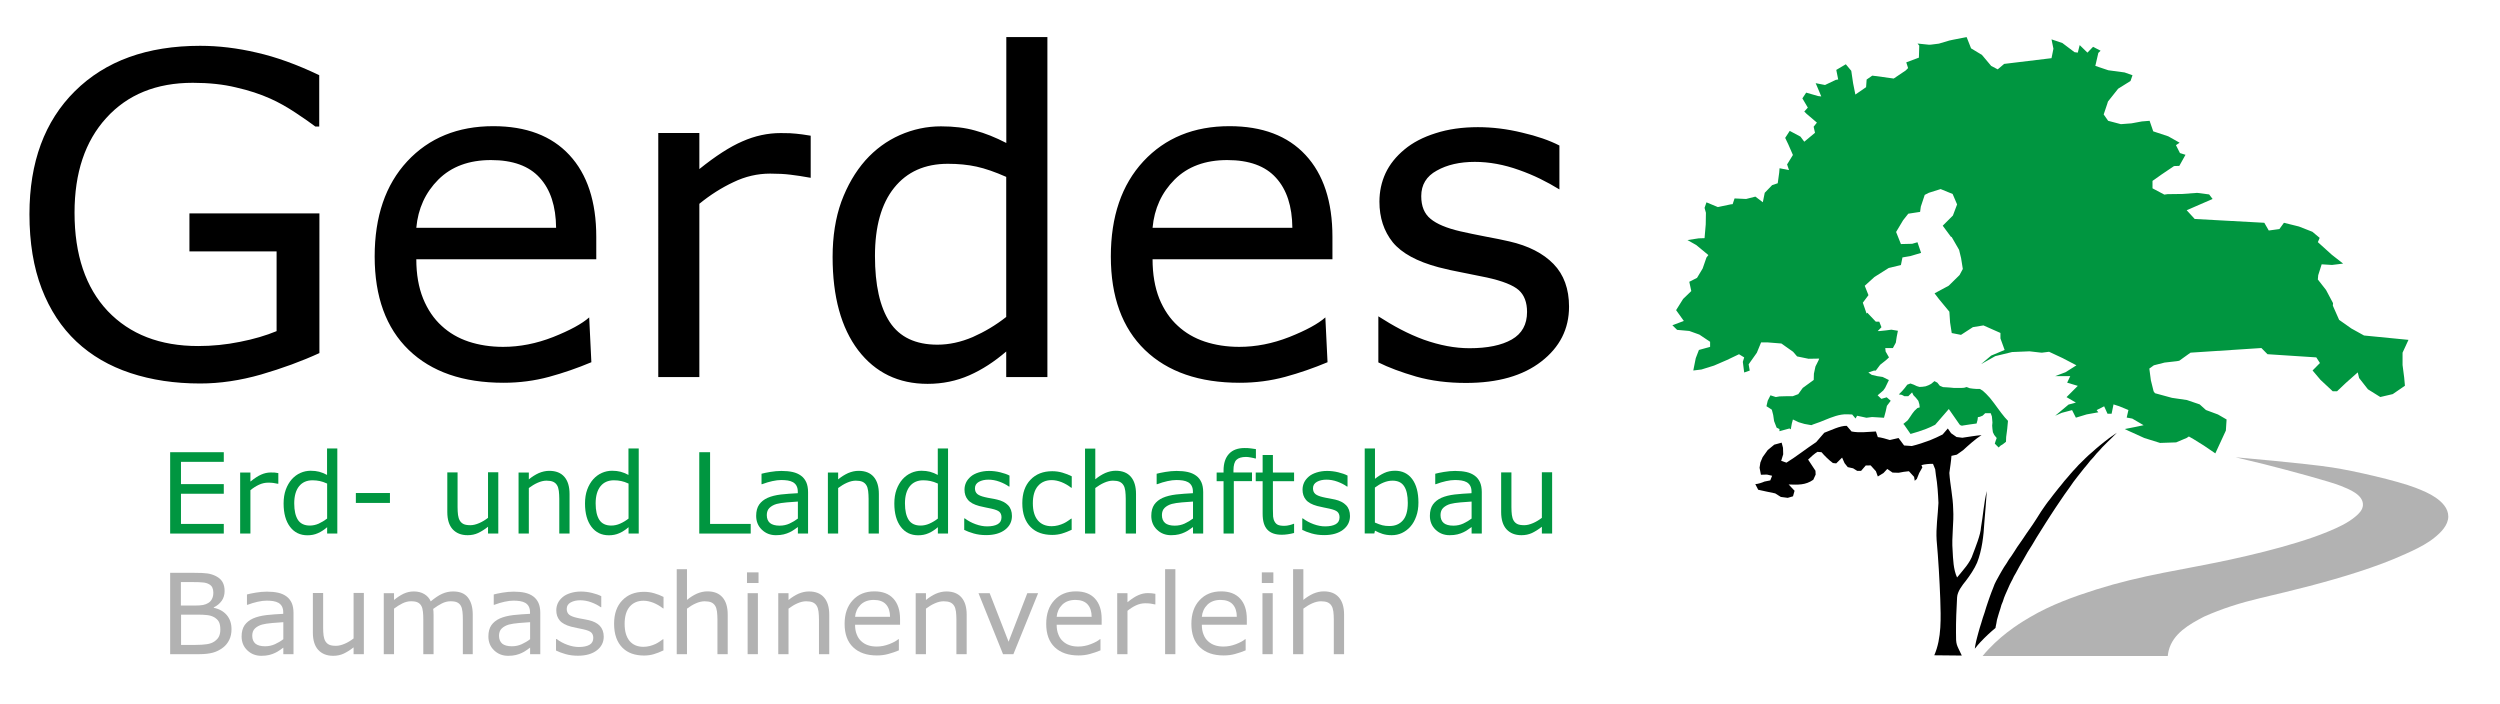 <?xml version="1.0" encoding="utf-8"?>
<!-- Generator: Adobe Illustrator 26.5.0, SVG Export Plug-In . SVG Version: 6.00 Build 0)  -->
<svg version="1.1" id="Ebene_1" xmlns="http://www.w3.org/2000/svg" xmlns:xlink="http://www.w3.org/1999/xlink" x="0px" y="0px"
	 viewBox="0 0 2750.4 774.3" style="enable-background:new 0 0 2750.4 774.3;" xml:space="preserve">
<style type="text/css">
	.st0{fill:#009640;}
	.st1{fill:#B2B2B2;}
	.st2{fill-rule:evenodd;clip-rule:evenodd;}
</style>
<g>
	<path d="M2170.5,609.6c-2.9,9.6-11.3,18.1-17.4,25.7c-4.1-8.7-4.4-20.1-4.9-29.5c-1.3-15,1.6-30.9,0.6-45.9
		c-0.2-13-3.4-26.7-4.2-39.6c0.7-5.5,2-13.2,2.3-18.8l5.9-1.3l6.9-4.9c5.7-5.2,13.7-12.5,20.3-16.6c-6.2,0.5-14.9,2-21.1,2.9
		c0,0-6.4-0.8-6.4-0.8l-6-4.2l-3.6-5.2l-5.7,6.6c-3.3,1.7-10.5,5.1-14,6.4c-5.7,2.2-14,4.9-19.9,6.3c0,0-8.5-0.6-8.5-0.6l-6.1-8.2
		l-9.6,2.2c-3.1-1-10-3-13.2-3.2l-2.1-6.2c-8.4,0.4-18.4,1.7-26.8,0l-5.3-6.2c-7.3-0.3-18,5.2-24.7,7.6c0,0-8.9,10.3-8.9,10.3
		c-10.4,6.8-22.1,16.1-32.7,22.6l-5.8-2l2.2-7.2l-0.2-7.1l-1.5-5.7l-8.1,2.2l-7.2,5.9l-5.6,7.8l-2.5,5.9l-0.9,5.8l1.5,7.7l6.6-0.2
		l5.7,1.3l-2,5.1l-6.4,1.3c-2.4,1.1-7.5,2.8-10.1,2.8l3.2,6.2c5.4,1.3,13.2,2.8,18.7,4c0,0,6.2,3.9,6.2,3.9l7.6,1l5.8-1.7l1.7-6.1
		l-6.5-6.9c10,0.3,18.5,0.9,27.1-5.2l2.6-5.7l-0.2-4.2c-2-3.1-6.1-9.2-8.1-12.3c2.3-2.3,7.5-7,10.3-8.5l4.5,0.4
		c2.7,3.4,8.9,9.4,12.5,11.9l3.6,0.4l6.5-6.4l2.7,6.1l3.5,4.4l5.9,1.3l4.5,2.8h4.3l5.1-5.9l5.4-0.1l5.8,6.4l2.1,5.8l6.2-3.8l4.2-4.5
		l5.8,4l6.7,0.2c2.8-0.7,8.5-1.5,11.3-1.7l5.7,6.2l0.7,4.3l2.3-2l2.6-6.5l3.5-6.2l-1-2.5c3.1-1,9.5-1.6,12.7-1.4l2.4,5.9l0.8,6.6
		c1.7,9.5,2.4,20.9,2.8,30.5c-0.6,13.1-2.9,27.8-2,41c1.9,21.1,3.2,43.5,4,64.7c0.6,20.2,1.7,43-6.6,61.9l30.3,0.3
		c-5.9-12.7-6.5-10.9-6.4-25.3c-0.1-12.4,0.5-26.3,1.2-38.7c0.3-6.5,5.8-13.5,9.7-18.3c4.2-5.4,9.6-13.5,12.3-19.9
		c5.4-13.6,7.2-29.7,8-44.2c1.1-11.2,1.8-23.4,2.7-34.6c-3.2,12.6-4.1,27.2-6.4,40C2179.1,588,2173.1,602.7,2170.5,609.6z"/>
	<g>
		<path class="st0" d="M2101.8,477.3c0.2,0,0.3,0,0.5,0c5-1.3,11.6-3.5,16.3-5.3l0.3-0.1c2-0.7,6.6-2.8,10.1-4.6l15-17.3l11.9,17.1
			l1.4,1l1.4,0.2l1-0.2c4.6-0.7,10-1.6,14.9-2.2l0.2-0.9l0.8-2.9l0.4-3.2l2-0.3l3.2-1.3l2.8-2.7h6.1l1.3,3.5l0.3,3.2l0.3,3.5
			l-0.3,3.5l0.3,3.6l0.5,3.6l1.5,3.1l2.7,3.3l-1.2,3.2l-0.9,3l4.2,4.2l2.1-2l3-1.9l3-2.4l0.2-5.3l0.4-3l0.4-3l0.4-3.2l0.4-4.3
			l0.4-4.2l-3.4-3.7l-4-5l-4-5.4l-4.2-5.7l-4.3-5.5l-4.2-4.5l-3.7-3.4l-3.2-1.9h-3.6l-3.8-0.3l-3.7-0.5l-3.4-1.3l-2.8,0.8l-3.3,0.2
			h-3.7h-4l-4.1-0.4l-4.2-0.3l-3.8-0.2l-3.6-1.5l-2.7-3.4l-3.2-1.7l-3.6,3l-2.9,1.5l-3.2,1.2l-3.4,0.5l-3.3,0.2l-3-0.9l-3.4-1.6
			l-3.6-1.3l-3.5,1.3l-2.7,3.6l-3,3.5l-3.6,3.6l3.3,0.5l2.9,1.5h4.2l4.2-4.2l1.5,3.1l2.7,2.8l2.7,3.4l1.1,3.7l0.4,3.5l-2.5,0.7
			l-3.4,3.2l-2.3,3l-2,3l-3,4.3l-3,2.5l-2.3,1.9l0.9-0.2L2101.8,477.3z"/>
		<path class="st0" d="M2643.2,401.6V388l6.5-14.1l-48.9-4.8l-13.9-7.7l-13.5-9.5l-6.9-15.6l0.2-2.8l-7.7-14.5l-9-11.5l0.4-4.7
			l3.8-12l11.4,0.7l12.2-1.5l-12.4-9.7l-15.4-13.9l2-4.7l-8-6.7l-14.8-5.8l-16.5-4.1l-5,6.9l-11.7,1.6l-4.9-8.5l-76.6-4.2l-8.8-9.6
			l28.5-12.4l-3.8-5l-13.2-1.7l-16.5,1.2l-16,0.2l-3.6,0.5l-13-6.9V199l10.2-7.2l13.5-9.1l5.8-0.2l6.8-12.2l-6.1-1.9l-4.4-8.7l4-2.7
			l-12.4-7l-16.6-5.5l-4-11.6l-8.5,0.7l-11.4,2.1l-11.7,0.9l-14-3.7l-4.9-7l4-11.9l0.7-2.3l11.2-14.1l13.6-8.5l2.2-6.3l-8.7-3.1
			l-17.9-2.4l-14.3-4.8l3.3-14.3l2.5-2.4l-8.3-4.3l-6.2,6.4l-8.5-8.3l-2.1,8.3l-3.6-0.5l-13.4-10.1l-11.9-4l2.1,10.3l-2.1,10.4
			l-52.1,6.3l-7.1,6l-7.2-3.8L2180.1,60l0,0.2l-11.6-7l-4.9-12.4l-14.4,2.8l-4.7,1l-11.4,3.4l-8.7,1.1l-2.2,0.1l-12.6-1.3l1.9,2.3
			l-0.4,13.2l-13.9,5.2l2,6.3l-2.6,2.6l-13.2,8.9l-12.3-1.7l-11.3-1.5l-6.2,4.3l-0.6,8.4l-11.8,8.1l-2.5-12.5l-2-13.6l-6-7.2
			l-10.5,6.2l2.1,10.5l-2.7,0.5l-11.8,5.6l-10.3-2l1.2,2.7l5,11.9l-3.4-0.4l-13.2-3.8l-4.2,6.3l6,10.2l-3.9,4.3l2.4,2.4l11.5,9.8
			l-3.6,4.5l1.5,6.7l-11.8,9.8l-4.2-5.6l-11.8-6.3l-5,7.7l3.5,7.3l5,11.5l-6.4,10.4l2.1,6.2l-10.4-2l-0.4,4.9l-1.6,11.6l-6.2,2.1
			l-8.1,8.4l-2.1,10.4l-8.2-6.2l-10.2,2.6l-12.7-0.6l-2.1,6.3l-2,0.2l-14.3,3l-12.5-5.2l-2.1,6.1l1.5,5.4l-0.2,12.7l-1.3,15.2
			l-6.4,0.2l-12.4,1.9l9.7,5.5l13.3,11l-2.1,2.7l-4.2,12.1l-6.2,10.3l-8.5,4.3l2.2,10.2l-9,8.7l-7.7,12.3l8.5,11.9l-12.6,4.7
			l5.2,5.1l13.4,1.2l11.1,4l11.8,7.9v5.6l-12.3,3.4l-3.5,9.1l-2.7,13.5l9-1.1l13.8-4.3l14.1-6.1l13.4-6.4l5.7,3.5l-1.5,4.9l1.5,11.7
			l6.1-2.1l-1.2-6.9l9-12.7l4.7-11.4h7.3l15,1.2l12.9,9.1l4.4,5.1l12.6,2.6l11.7-0.2l-0.7,1.9l-3.4,6.8l-1.7,7.9l-0.2,6.9l-6.2,4.5
			l-5.9,4.3l-4.9,6.8l-6.1,2.3h-7.3l-7.2,0.2l-4.1,0.7l-5.9-1.9l-3,5.9l-1.4,6.1l5.9,3.8l1.5,5.8l1,6.8l2.8,7.2l3.1,1.5v2.4
			l11.3-3.1l0.2,0.9l1-0.2l1.1-6l1.2-4.5l6.3,3l6.4,1.9l6.7,1.2l1.8,0.1v-0.4l8.7-3.1c1.4-0.5,3.3-1.3,5.2-2.1
			c7.6-3.1,16.1-6.6,24.4-6.3l5.7,0.2l3.7,4.4l0.2-0.3l1.5-2.7l5.8,1.2l4.5,1l6.2-0.8l6.7,0.4l6.4,0.4l1.9-7.1l1.3-6l4.2-5.6
			l-4.4-3.8l-5.9,1.7l-4.1-3.9l6.2-5.3l2.1-3l4.1-8.5l-6.9-3.4l-6-0.9l-6-1.4l-3.7-2.6l6.2-2.1h2l4.8-6.4l6.2-4.9l3.5-3.2l-3.7-6.5
			l-0.4-3.8h8.4l3.2-5.9l1-6.5l1.3-6.6l-7.2-1.2l-6,0.8l-6.7,0.7h-2.3l4.1-4.2l-2.4-6.1h-3.8l-9.3-9.8l-0.9,0.8l-4.1-11.9l6.2-8.3
			l-3.3-8.3l-0.8-2l10.7-9.7l15.7-9.9l13.4-3.2l1.7-8.4l8.8-1.5l11.7-3.5l-4-11.7l-5.8,1.7l-12.4,0.3l-5.3-13.3l7.7-12.9l5.7-7.2
			l13-2l0.8-5.8l4.3-12.9l4.5-2.3l13-4.1l13.2,5.4l4.9,11.5l-4.6,12.2l-11.2,11.2l9.3,12.6l0.3-0.6l8.4,14.6l2.2,9.1l1.9,11.9
			l-3.6,6.7l-11.9,11.7l-15.6,8.4l4.9,6.4l11.4,13.8l0.8,11.9l1.8,11.6l10.2,2l13.1-8.5l11.6-1.9l18.7,8.3v6l4.6,12.7l-14.8,6.2
			l-11.1,9.4l15.6-8.8l18.5-4.5l19.2-0.8l11.3,1.3l2.3,0.2l7.9-1l15,7l15.1,7.9l-12,7.6l-11.4,4.3h3.2h13.4l-3.4,7.2l11.7,3.5
			l-12.4,12.4l10.3,6l-8.1,2.2l-14.7,12.3l7.2-3.2l11.4-3l4.2,8.3l11.9-3.6l12.8-2.3l-1.9-2.4l8.3-4.2l3.7,8.2h4.5l2.1-10.3l6.2,2
			l10.2,4.2l-1.9,8.3l6.1,1.1l12.5,7.3l-9,1.9l-11.7,2.3l4.1,2l17.4,7.9l17.3,5.4l17.7-0.6l11.6-4.9l2.4-1.6l5.1,2.9l11.4,7.1
			l12.6,8.6l11.6-25.1l0.8-12.2l-9.5-5.5l-13.2-4.9l-6.9-6.2l-14.1-4.8l-16.4-2.4l-18.7-5.1l-1.5-2.1l-3-12.1l-1.7-12.9l5-3.6
			l11.8-3l13.2-1.5l2.9-0.5l12.4-8.9l78-5.1l6.7,6.8l53.7,3.5l4,6.2l-8.1,8.2l8.7,10.3l13.5,12.6h4.7l9.7-9.2l13.1-11.6l1.5,6.2
			l9.7,12.4l13.6,8.5l13.7-3.2l13.4-9.2l-0.8-8.9L2643.2,401.6z"/>
	</g>
	<g>
		<path class="st1" d="M2384.9,721.6c0.2-1.9,0.5-3.9,1-5.8c4.7-19,23-29.1,38.9-37.4c19.9-8.9,40.4-15.3,61.5-20.3
			c36.5-8.6,73-17.5,108.7-29.1c17.5-5.7,34.9-12,51.7-19.7c2.3-1.1,4.6-2.1,7-3.2c8.6-4.1,17.2-8.6,24.6-14.6
			c7-5.6,15.2-13.7,15.2-23.3c0-9.1-6.9-15.9-13.8-20.7c-6.8-4.7-14.6-7.9-22.3-10.9c-20.3-7.8-68.1-18.7-91.5-22.3
			c-28.8-4.5-106.4-11.2-106.4-11.2l0,0c0,0,21,5,31.9,7.7c27.6,7,72.2,19,84,23.8c8.6,3.5,24.7,9.5,24.2,21.1
			c-0.2,5.2-4.3,9.3-8,12.4c-8.8,7.5-19.9,12.4-30.5,16.8c-11,4.6-22.4,8.4-33.8,11.9c-24,7.4-48.4,13.3-72.9,18.7
			c-24.8,5.4-49.7,9.8-74.6,14.7c-24.8,4.9-49.4,10.7-73.5,18.3c-25.3,8-50.1,17-73,30.5c-6.4,3.8-27.2,15.6-45.8,35.5
			c-1.7,1.8-3.9,4.2-6.3,7.2H2384.9z"/>
	</g>
	<path d="M2178.8,706.4c5.5-5.9,11.2-11.1,16.6-15.6l0.1-1l0.8-3.9l0.7-4l1.2-4.2l1.2-4l1.3-4l1.2-4.2l1.6-3.9l1.3-4l1.5-3.7
		l1.7-3.8l1.5-3.4l1.5-3.4l1.5-3l1.5-2.8l1.6-3.4l2.1-3.6l4-7.4l4.5-7.7l4.4-7.8l5.1-8.1l4.8-8.1l5.2-8.3l5.1-8.1l5.2-8.1l5.3-8.1
		l5-7.4l5.1-7.5l5.1-7.1l4.6-6.6l4.6-6l4.5-5.7l2.7-3.4l3.2-3.8l3.3-4.2l3.6-3.9l3.3-4l3.4-3.6l3.1-3.5l2.8-2.8l3-3l3.5-3.4l3.2-3.2
		l3.6-3.6l-5.5,3.8l-3.1,2.2l-5.2,4l-4.7,3.8l-4.3,3.6l-3.9,3.5l-4.2,3.6l-4.1,3.9l-2,2l-5.1,5l-2.7,3l-3.1,3.3l-3.1,3.5l-3.2,3.8
		l-3.5,4l-3.1,3.9l-3.3,4l-3.1,3.9l-3,3.8l-2.7,3.6l-2.7,3.4l-2.3,3.1l-3.4,4.9l-2,2.9l-1.9,3l-3.6,5.7l-3.8,5.8l-3.6,5.2l-3.5,5
		l-3.4,5.1l-3.4,4.9l-3.2,4.6l-3,4.7l-3,4.6l-3,4.2l-2.7,4.4l-2.8,4.2l-2.5,4.2l-2.4,4.2l-2.2,4l-1.6,2.9l-1.7,3.5l-1.6,4.2
		l-1.9,4.8l-1.9,5.2l-1.9,5.5l-1.9,5.7l-1.7,5.6l-2,5.9l-1.7,5.7l-1.7,5.4l-1.5,5.3l-1.3,4.9l-1.1,4.3l-0.8,3.8l-0.5,3l-0.2,1.6
		C2175.1,710.5,2177.1,708.2,2178.8,706.4z"/>
</g>
<g>
	<g>
		<path class="st2" d="M351.5,388.4c-19.6,9-40.9,16.8-64.2,23.6c-23.1,6.6-45.4,9.9-67.1,9.9c-27.9,0-53.4-3.8-76.7-11.5
			c-23.2-7.7-43-19.2-59.4-34.6c-16.5-15.5-29.2-34.9-38.2-58.2c-9-23.4-13.5-50.7-13.5-82c0-57.2,16.7-102.3,50-135.3
			C116,67,161.9,50.4,220.2,50.4c20.3,0,41.1,2.5,62.3,7.5c21.3,4.8,44.2,13.1,68.7,24.8v56.5h-4.3c-5-3.8-12.2-8.9-21.6-15.1
			c-9.5-6.3-18.7-11.5-27.9-15.6c-11.1-5-23.6-9.1-37.7-12.3c-13.9-3.4-29.8-5.1-47.6-5.1c-40.1,0-71.8,12.9-95.2,38.7
			C93.6,155.4,82,190.1,82,234c0,46.3,12.2,82.4,36.5,108.2c24.4,25.6,57.5,38.5,99.5,38.5c15.4,0,30.7-1.5,45.9-4.6
			c15.4-3,28.8-7,40.4-11.8v-87.7h-95.9v-41.8h143V388.4z M1726.2,337.4c0,24.5-10.2,44.6-30.5,60.3c-20.2,15.7-47.8,23.6-82.9,23.6
			c-19.9,0-38.1-2.3-54.8-7c-16.5-4.8-30.4-10-41.6-15.6V348c16.7,10.7,32.5,19.3,50,25.7c17.5,6.2,34.2,9.4,50.2,9.4
			c19.9,0,35.4-3.2,46.6-9.6c11.2-6.4,16.8-16.5,16.8-30.3c0-10.6-3.1-18.6-9.1-24c-6.1-5.4-17.8-10.1-35.1-13.9
			c-6.4-1.4-14.8-3.1-25.2-5.1c-10.3-1.9-19.6-4-28.1-6.2c-23.5-6.3-40.3-15.4-50.2-27.4c-9.8-12.2-14.7-27.1-14.7-44.7
			c0-11.1,2.2-21.5,6.7-31.3c4.6-9.8,11.6-18.5,20.9-26.2c9-7.5,20.4-13.5,34.1-17.8c13.9-4.5,29.5-6.7,46.6-6.7c16,0,32.2,2,48.6,6
			c16.5,3.8,30.2,8.6,41.1,14.2v48.3c-13.9-8.5-28-15.6-44.5-21.4c-16.5-5.9-32.7-8.9-48.6-8.9c-16.5,0-30.5,3.2-41.8,9.6
			c-11.4,6.2-17.1,15.6-17.1,28.1c0,11.1,3.4,19.4,10.3,25c6.7,5.6,17.6,10.2,32.7,13.7c8.3,1.9,17.6,3.8,27.9,5.8
			c10.4,1.9,19.1,3.7,26,5.3c21,4.8,37.2,13.1,48.6,24.8C1720.5,302.1,1726.2,317.9,1726.2,337.4z M1421.8,250.6
			c-0.2-23.7-6.2-42.1-18-55c-11.7-13-29.6-19.5-53.6-19.5c-24.2,0-43.5,7.1-57.9,21.4c-14.3,14.3-22.4,32-24.3,53.1H1421.8z
			 M1465.8,285.2H1268c0,16.5,2.5,30.9,7.4,43.3c5,12.2,11.8,22.2,20.4,30c8.3,7.7,18.2,13.5,29.6,17.3c11.5,3.8,24.2,5.8,38,5.8
			c18.3,0,36.6-3.6,55-10.8c18.6-7.4,31.8-14.6,39.7-21.6l2.4,49.3c-15.2,6.4-30.8,11.8-46.6,16.1c-15.9,4.3-32.5,6.5-50,6.5
			c-44.5,0-79.3-12-104.3-36.1c-25-24.2-37.5-58.5-37.5-102.9c0-43.9,11.9-78.8,35.8-104.6c24-25.8,55.6-38.7,94.7-38.7
			c36.2,0,64.1,10.6,83.7,31.7c19.7,21.2,29.6,51.2,29.6,90.1V285.2z M1107,348.7V194.6c-12.2-5.4-23.1-9.2-32.7-11.3
			c-9.6-2.1-20.1-3.1-31.5-3.1c-25.3,0-45,8.8-59.1,26.4s-21.1,42.6-21.1,75c0,31.9,5.4,56.2,16.3,72.8
			c10.9,16.5,28.4,24.8,52.4,24.8c12.8,0,25.8-2.8,38.9-8.4C1083.3,365,1095.6,357.7,1107,348.7z M1152.2,414.8H1107v-28.1
			c-13,11.2-26.5,20-40.6,26.2c-14.1,6.2-29.4,9.4-45.9,9.4c-32,0-57.5-12.3-76.4-37c-18.7-24.7-28.1-58.9-28.1-102.6
			c0-22.7,3.2-43,9.6-60.8c6.6-17.8,15.4-32.9,26.4-45.4c10.9-12.2,23.6-21.5,38-27.9c14.6-6.4,29.6-9.6,45.2-9.6
			c14.1,0,26.6,1.5,37.5,4.6c10.9,2.9,22.4,7.5,34.4,13.7V40.8h45.2V414.8z M891.8,195.6c-9.1-1.6-15.7-2.7-22.1-3.4
			c-6.3-0.8-13.7-1.2-22.4-1.2c-13.9,0-27.4,3.1-40.4,9.4c-13,6.1-25.5,14-37.5,23.8v190.6h-45.2V146.3h45.2V186
			c17.9-14.4,33.7-24.6,47.4-30.5c13.8-6.1,27.8-9.1,42.1-9.1c7.9,0,13.5,0.2,17.1,0.7c3.5,0.3,8.8,1,15.9,2.2V195.6z M611.8,250.6
			c-0.2-23.7-6.2-42.1-18-55c-11.7-13-29.6-19.5-53.6-19.5c-24.2,0-43.5,7.1-57.9,21.4c-14.3,14.3-22.4,32-24.3,53.1H611.8z
			 M655.8,285.2H458c0,16.5,2.5,30.9,7.5,43.3c5,12.2,11.8,22.2,20.4,30c8.3,7.7,18.2,13.5,29.6,17.3c11.5,3.8,24.2,5.8,38,5.8
			c18.3,0,36.6-3.6,55-10.8c18.6-7.4,31.8-14.6,39.7-21.6l2.4,49.3c-15.2,6.4-30.8,11.8-46.6,16.1c-15.9,4.3-32.5,6.5-50,6.5
			c-44.6,0-79.3-12-104.3-36.1c-25-24.2-37.5-58.5-37.5-102.9c0-43.9,11.9-78.8,35.8-104.6c24-25.8,55.6-38.7,94.7-38.7
			c36.2,0,64.1,10.6,83.7,31.7c19.7,21.2,29.6,51.2,29.6,90.1V285.2z"/>
	</g>
	<g>
		<path class="st0" d="M246.2,587h-59v-89.5h59v10.6h-47.1v24.5h47.1v10.6h-47.1v33.2h47.1V587z"/>
		<path class="st0" d="M306.1,532.2h-0.6c-1.7-0.4-3.3-0.7-4.9-0.9c-1.6-0.2-3.5-0.3-5.6-0.3c-3.5,0-6.9,0.8-10.1,2.3
			c-3.2,1.5-6.4,3.5-9.4,6V587h-11.3v-67.1h11.3v9.9c4.5-3.6,8.4-6.2,11.9-7.7c3.4-1.5,6.9-2.3,10.5-2.3c2,0,3.4,0,4.3,0.1
			c0.9,0.1,2.2,0.3,4,0.6V532.2z"/>
		<path class="st0" d="M371.2,587h-11.3v-7c-3.2,2.8-6.6,5-10.2,6.6c-3.5,1.6-7.4,2.3-11.5,2.3c-8,0-14.4-3.1-19.1-9.3
			c-4.7-6.2-7.1-14.7-7.1-25.7c0-5.7,0.8-10.8,2.4-15.2c1.6-4.4,3.8-8.2,6.6-11.4c2.7-3,5.9-5.4,9.5-7c3.6-1.6,7.4-2.4,11.3-2.4
			c3.5,0,6.7,0.4,9.4,1.1c2.7,0.7,5.6,1.9,8.6,3.5v-29.1h11.3V587z M359.9,570.5V532c-3-1.4-5.8-2.3-8.2-2.8c-2.4-0.5-5-0.8-7.9-0.8
			c-6.3,0-11.3,2.2-14.8,6.6c-3.5,4.4-5.3,10.7-5.3,18.8c0,8,1.4,14,4.1,18.2c2.7,4.1,7.1,6.2,13.1,6.2c3.2,0,6.5-0.7,9.7-2.1
			C353.9,574.6,357,572.7,359.9,570.5z"/>
		<path class="st0" d="M429,553.3h-37.5v-10.9H429V553.3z"/>
		<path class="st0" d="M548.2,587h-11.3v-7.5c-3.8,3-7.5,5.3-10.9,6.9c-3.5,1.6-7.3,2.4-11.5,2.4c-7.1,0-12.5-2.2-16.5-6.5
			c-3.9-4.3-5.9-10.6-5.9-19v-43.6h11.3v38.2c0,3.4,0.2,6.3,0.5,8.7c0.3,2.4,1,4.5,2,6.2c1.1,1.8,2.5,3,4.2,3.8
			c1.7,0.8,4.2,1.2,7.5,1.2c2.9,0,6.1-0.8,9.6-2.3c3.5-1.5,6.7-3.5,9.7-5.8v-50.1h11.3V587z"/>
		<path class="st0" d="M626.6,587h-11.3v-38.2c0-3.1-0.2-6-0.5-8.7c-0.4-2.7-1-4.8-2-6.3c-1-1.7-2.4-2.9-4.3-3.8
			c-1.9-0.8-4.3-1.2-7.3-1.2c-3.1,0-6.3,0.8-9.7,2.3c-3.4,1.5-6.6,3.5-9.7,5.8V587h-11.3v-67.1h11.3v7.5c3.5-2.9,7.2-5.2,10.9-6.9
			c3.8-1.6,7.6-2.5,11.6-2.5c7.3,0,12.8,2.2,16.6,6.6c3.8,4.4,5.7,10.7,5.7,18.9V587z"/>
		<path class="st0" d="M702.8,587h-11.3v-7c-3.2,2.8-6.6,5-10.2,6.6c-3.5,1.6-7.4,2.3-11.5,2.3c-8,0-14.4-3.1-19.1-9.3
			c-4.7-6.2-7.1-14.7-7.1-25.7c0-5.7,0.8-10.8,2.4-15.2c1.6-4.4,3.8-8.2,6.6-11.4c2.7-3,5.9-5.4,9.5-7c3.6-1.6,7.4-2.4,11.3-2.4
			c3.5,0,6.7,0.4,9.4,1.1c2.7,0.7,5.6,1.9,8.6,3.5v-29.1h11.3V587z M691.5,570.5V532c-3-1.4-5.8-2.3-8.2-2.8c-2.4-0.5-5-0.8-7.9-0.8
			c-6.3,0-11.3,2.2-14.8,6.6c-3.5,4.4-5.3,10.7-5.3,18.8c0,8,1.4,14,4.1,18.2c2.7,4.1,7.1,6.2,13.1,6.2c3.2,0,6.5-0.7,9.7-2.1
			C685.6,574.6,688.7,572.7,691.5,570.5z"/>
		<path class="st0" d="M825.9,587h-56.6v-89.5h11.9v78.9h44.7V587z"/>
		<path class="st0" d="M889,587h-11.2v-7.2c-1,0.7-2.4,1.6-4.1,2.9c-1.7,1.2-3.4,2.2-5,2.9c-1.9,0.9-4,1.7-6.5,2.3
			c-2.4,0.6-5.3,0.9-8.6,0.9c-6.1,0-11.2-2-15.4-6c-4.2-4-6.3-9.1-6.3-15.3c0-5.1,1.1-9.2,3.3-12.4c2.2-3.1,5.3-5.6,9.3-7.4
			c4.1-1.8,9-3,14.7-3.7c5.7-0.6,11.9-1.1,18.5-1.4v-1.7c0-2.6-0.5-4.7-1.4-6.4c-0.9-1.7-2.2-3-3.9-4c-1.6-0.9-3.5-1.5-5.8-1.9
			c-2.2-0.3-4.6-0.5-7-0.5c-3,0-6.3,0.4-9.9,1.2c-3.6,0.8-7.4,1.9-11.3,3.4h-0.6v-11.5c2.2-0.6,5.4-1.3,9.6-2
			c4.2-0.7,8.3-1.1,12.3-1.1c4.7,0,8.8,0.4,12.4,1.2c3.5,0.8,6.5,2.1,9.1,4c2.5,1.8,4.4,4.2,5.8,7.2c1.3,2.9,2,6.6,2,10.9V587z
			 M877.8,570.5v-18.7c-3.4,0.2-7.5,0.5-12.2,0.9c-4.7,0.4-8.4,1-11.1,1.7c-3.2,0.9-5.9,2.4-7.9,4.3c-2,1.9-3,4.6-3,8
			c0,3.8,1.2,6.7,3.5,8.7c2.3,1.9,5.9,2.9,10.6,2.9c4,0,7.6-0.8,10.9-2.3C871.9,574.5,875,572.6,877.8,570.5z"/>
		<path class="st0" d="M966.9,587h-11.3v-38.2c0-3.1-0.2-6-0.5-8.7c-0.4-2.7-1-4.8-2-6.3c-1-1.7-2.4-2.9-4.3-3.8
			c-1.9-0.8-4.3-1.2-7.3-1.2c-3.1,0-6.3,0.8-9.7,2.3c-3.4,1.5-6.6,3.5-9.7,5.8V587h-11.3v-67.1h11.3v7.5c3.5-2.9,7.2-5.2,10.9-6.9
			c3.8-1.6,7.6-2.5,11.6-2.5c7.3,0,12.8,2.2,16.6,6.6c3.8,4.4,5.7,10.7,5.7,18.9V587z"/>
		<path class="st0" d="M1043.1,587h-11.3v-7c-3.2,2.8-6.6,5-10.2,6.6c-3.5,1.6-7.4,2.3-11.5,2.3c-8,0-14.4-3.1-19.1-9.3
			c-4.7-6.2-7.1-14.7-7.1-25.7c0-5.7,0.8-10.8,2.4-15.2c1.6-4.4,3.8-8.2,6.6-11.4c2.7-3,5.9-5.4,9.5-7c3.6-1.6,7.4-2.4,11.3-2.4
			c3.5,0,6.7,0.4,9.4,1.1c2.7,0.7,5.6,1.9,8.6,3.5v-29.1h11.3V587z M1031.8,570.5V532c-3-1.4-5.8-2.3-8.2-2.8
			c-2.4-0.5-5-0.8-7.9-0.8c-6.3,0-11.3,2.2-14.8,6.6c-3.5,4.4-5.3,10.7-5.3,18.8c0,8,1.4,14,4.1,18.2c2.7,4.1,7.1,6.2,13.1,6.2
			c3.2,0,6.5-0.7,9.7-2.1C1025.9,574.6,1029,572.7,1031.8,570.5z"/>
		<path class="st0" d="M1113.3,567.7c0,6.1-2.5,11.2-7.6,15.1c-5.1,3.9-12,5.9-20.8,5.9c-5,0-9.5-0.6-13.7-1.8
			c-4.1-1.2-7.6-2.5-10.4-3.9v-12.7h0.6c3.6,2.7,7.5,4.8,11.9,6.4c4.4,1.6,8.6,2.4,12.6,2.4c5,0,8.9-0.8,11.7-2.4
			c2.8-1.6,4.2-4.1,4.2-7.6c0-2.6-0.8-4.6-2.3-6c-1.5-1.4-4.4-2.5-8.8-3.5c-1.6-0.4-3.7-0.8-6.3-1.3s-4.9-1-7.1-1.6
			c-5.9-1.6-10.1-3.9-12.5-6.9c-2.5-3-3.7-6.7-3.7-11.1c0-2.8,0.6-5.4,1.7-7.8s2.9-4.6,5.2-6.6c2.2-1.9,5.1-3.4,8.6-4.5
			c3.5-1.1,7.3-1.7,11.6-1.7c4,0,8.1,0.5,12.2,1.5c4.1,1,7.5,2.2,10.2,3.6v12.1h-0.6c-2.9-2.1-6.4-3.9-10.5-5.4
			c-4.1-1.5-8.2-2.2-12.1-2.2c-4.1,0-7.6,0.8-10.5,2.4c-2.8,1.6-4.3,3.9-4.3,7.1c0,2.8,0.9,4.8,2.6,6.3c1.7,1.4,4.4,2.5,8.2,3.4
			c2.1,0.5,4.4,1,7,1.4s4.7,0.9,6.5,1.3c5.2,1.2,9.3,3.3,12.1,6.2C1111.9,558.8,1113.3,562.8,1113.3,567.7z"/>
		<path class="st0" d="M1179.1,582.8c-3.8,1.8-7.3,3.2-10.7,4.2c-3.4,1-7,1.5-10.8,1.5c-4.8,0-9.3-0.7-13.3-2.1
			c-4-1.4-7.5-3.6-10.4-6.5c-2.9-2.9-5.2-6.5-6.8-10.9c-1.6-4.4-2.4-9.6-2.4-15.4c0-11,3-19.6,9-25.8c6-6.3,14-9.4,23.9-9.4
			c3.8,0,7.6,0.5,11.3,1.6c3.7,1.1,7.1,2.4,10.2,4v12.6h-0.6c-3.4-2.7-7-4.7-10.7-6.2c-3.7-1.4-7.2-2.2-10.7-2.2
			c-6.4,0-11.5,2.2-15.2,6.5c-3.7,4.3-5.6,10.6-5.6,19c0,8.1,1.8,14.3,5.4,18.7c3.6,4.3,8.7,6.5,15.3,6.5c2.3,0,4.6-0.3,7-0.9
			c2.4-0.6,4.5-1.4,6.4-2.3c1.6-0.8,3.2-1.7,4.6-2.7c1.4-0.9,2.6-1.8,3.4-2.4h0.6V582.8z"/>
		<path class="st0" d="M1249.8,587h-11.3v-38.2c0-3.1-0.2-6-0.5-8.7c-0.4-2.7-1-4.8-2-6.3c-1-1.7-2.4-2.9-4.3-3.8
			c-1.9-0.8-4.3-1.2-7.3-1.2c-3.1,0-6.3,0.8-9.7,2.3c-3.4,1.5-6.6,3.5-9.7,5.8V587h-11.3v-93.5h11.3v33.8c3.5-2.9,7.2-5.2,10.9-6.9
			c3.8-1.6,7.6-2.5,11.6-2.5c7.3,0,12.8,2.2,16.6,6.6c3.8,4.4,5.7,10.7,5.7,18.9V587z"/>
		<path class="st0" d="M1323.7,587h-11.2v-7.2c-1,0.7-2.4,1.6-4.1,2.9c-1.7,1.2-3.4,2.2-5,2.9c-1.9,0.9-4,1.7-6.5,2.3
			c-2.4,0.6-5.3,0.9-8.6,0.9c-6.1,0-11.2-2-15.4-6c-4.2-4-6.3-9.1-6.3-15.3c0-5.1,1.1-9.2,3.3-12.4c2.2-3.1,5.3-5.6,9.3-7.4
			c4.1-1.8,9-3,14.7-3.7c5.7-0.6,11.9-1.1,18.5-1.4v-1.7c0-2.6-0.5-4.7-1.4-6.4c-0.9-1.7-2.2-3-3.9-4c-1.6-0.9-3.5-1.5-5.8-1.9
			c-2.2-0.3-4.6-0.5-7-0.5c-3,0-6.3,0.4-9.9,1.2c-3.6,0.8-7.4,1.9-11.3,3.4h-0.6v-11.5c2.2-0.6,5.4-1.3,9.6-2
			c4.2-0.7,8.3-1.1,12.3-1.1c4.7,0,8.8,0.4,12.4,1.2c3.5,0.8,6.5,2.1,9.1,4c2.5,1.8,4.4,4.2,5.8,7.2c1.3,2.9,2,6.6,2,10.9V587z
			 M1312.5,570.5v-18.7c-3.4,0.2-7.5,0.5-12.2,0.9c-4.7,0.4-8.4,1-11.1,1.7c-3.2,0.9-5.9,2.4-7.9,4.3c-2,1.9-3,4.6-3,8
			c0,3.8,1.2,6.7,3.5,8.7c2.3,1.9,5.9,2.9,10.6,2.9c4,0,7.6-0.8,10.9-2.3C1306.6,574.5,1309.7,572.6,1312.5,570.5z"/>
		<path class="st0" d="M1381.6,504.4h-0.6c-1.2-0.4-2.9-0.7-4.9-1.1c-2-0.4-3.8-0.6-5.3-0.6c-4.8,0-8.4,1.1-10.5,3.2
			c-2.2,2.1-3.3,6-3.3,11.6v2.3h20.4v9.5h-20V587h-11.3v-57.6h-7.6v-9.5h7.6v-2.2c0-8,2-14.1,6-18.4c4-4.3,9.7-6.4,17.2-6.4
			c2.5,0,4.8,0.1,6.8,0.4c2,0.2,3.9,0.5,5.6,0.8V504.4z"/>
		<path class="st0" d="M1423.6,586.4c-2.1,0.6-4.4,1-6.9,1.4c-2.5,0.4-4.7,0.5-6.7,0.5c-6.9,0-12.1-1.8-15.6-5.5
			c-3.6-3.7-5.3-9.6-5.3-17.7v-35.7h-7.6v-9.5h7.6v-19.3h11.3v19.3h23.3v9.5h-23.3V560c0,3.5,0.1,6.3,0.2,8.3c0.2,2,0.7,3.8,1.7,5.6
			c0.9,1.6,2.1,2.8,3.6,3.5c1.5,0.7,3.9,1.1,7.1,1.1c1.8,0,3.8-0.3,5.8-0.8c2-0.5,3.4-1,4.3-1.4h0.6V586.4z"/>
		<path class="st0" d="M1485.2,567.7c0,6.1-2.5,11.2-7.6,15.1c-5.1,3.9-12,5.9-20.8,5.9c-5,0-9.5-0.6-13.7-1.8
			c-4.1-1.2-7.6-2.5-10.4-3.9v-12.7h0.6c3.6,2.7,7.5,4.8,11.9,6.4c4.4,1.6,8.6,2.4,12.6,2.4c5,0,8.9-0.8,11.7-2.4
			c2.8-1.6,4.2-4.1,4.2-7.6c0-2.6-0.8-4.6-2.3-6c-1.5-1.4-4.4-2.5-8.8-3.5c-1.6-0.4-3.7-0.8-6.3-1.3s-4.9-1-7.1-1.6
			c-5.9-1.6-10.1-3.9-12.5-6.9c-2.5-3-3.7-6.7-3.7-11.1c0-2.8,0.6-5.4,1.7-7.8c1.1-2.4,2.9-4.6,5.2-6.6c2.2-1.9,5.1-3.4,8.6-4.5
			c3.5-1.1,7.3-1.7,11.6-1.7c4,0,8.1,0.5,12.2,1.5c4.1,1,7.5,2.2,10.2,3.6v12.1h-0.6c-2.9-2.1-6.4-3.9-10.5-5.4
			c-4.1-1.5-8.2-2.2-12.1-2.2c-4.1,0-7.6,0.8-10.5,2.4c-2.8,1.6-4.3,3.9-4.3,7.1c0,2.8,0.9,4.8,2.6,6.3c1.7,1.4,4.4,2.5,8.2,3.4
			c2.1,0.5,4.4,1,7,1.4c2.6,0.5,4.7,0.9,6.5,1.3c5.2,1.2,9.3,3.3,12.1,6.2C1483.8,558.8,1485.2,562.8,1485.2,567.7z"/>
		<path class="st0" d="M1560.5,552.9c0,5.6-0.8,10.7-2.4,15.1c-1.6,4.5-3.7,8.3-6.4,11.3c-2.8,3.2-6,5.5-9.4,7.1
			c-3.4,1.6-7.2,2.4-11.2,2.4c-3.8,0-7.1-0.5-10-1.4c-2.8-0.9-5.7-2.1-8.4-3.6l-0.7,3.1h-10.6v-93.5h11.3v33.4
			c3.2-2.6,6.5-4.7,10.1-6.4c3.6-1.7,7.6-2.5,12-2.5c7.9,0,14.2,3,18.8,9.1C1558.2,533.2,1560.5,541.8,1560.5,552.9z M1548.8,553.2
			c0-8-1.3-14.1-4-18.2c-2.6-4.1-6.9-6.2-12.8-6.2c-3.3,0-6.6,0.7-10,2.1c-3.4,1.4-6.5,3.3-9.4,5.5v38.5c3.2,1.4,6,2.4,8.3,3
			c2.3,0.6,4.9,0.8,7.8,0.8c6.3,0,11.1-2.1,14.7-6.2C1547,568.4,1548.8,562,1548.8,553.2z"/>
		<path class="st0" d="M1630.2,587H1619v-7.2c-1,0.7-2.4,1.6-4.1,2.9c-1.7,1.2-3.4,2.2-5,2.9c-1.9,0.9-4,1.7-6.5,2.3
			c-2.4,0.6-5.3,0.9-8.6,0.9c-6.1,0-11.2-2-15.4-6c-4.2-4-6.3-9.1-6.3-15.3c0-5.1,1.1-9.2,3.3-12.4c2.2-3.1,5.3-5.6,9.3-7.4
			c4.1-1.8,9-3,14.7-3.7c5.7-0.6,11.9-1.1,18.5-1.4v-1.7c0-2.6-0.5-4.7-1.4-6.4c-0.9-1.7-2.2-3-3.9-4c-1.6-0.9-3.5-1.5-5.8-1.9
			c-2.2-0.3-4.6-0.5-7-0.5c-3,0-6.3,0.4-9.9,1.2c-3.6,0.8-7.4,1.9-11.3,3.4h-0.6v-11.5c2.2-0.6,5.4-1.3,9.6-2
			c4.2-0.7,8.3-1.1,12.3-1.1c4.7,0,8.8,0.4,12.4,1.2c3.5,0.8,6.5,2.1,9.1,4c2.5,1.8,4.4,4.2,5.8,7.2c1.3,2.9,2,6.6,2,10.9V587z
			 M1619,570.5v-18.7c-3.4,0.2-7.5,0.5-12.2,0.9c-4.7,0.4-8.4,1-11.1,1.7c-3.2,0.9-5.9,2.4-7.9,4.3c-2,1.9-3,4.6-3,8
			c0,3.8,1.2,6.7,3.5,8.7c2.3,1.9,5.9,2.9,10.6,2.9c4,0,7.6-0.8,10.9-2.3C1613.1,574.5,1616.2,572.6,1619,570.5z"/>
		<path class="st0" d="M1707.6,587h-11.3v-7.5c-3.8,3-7.5,5.3-10.9,6.9c-3.5,1.6-7.3,2.4-11.5,2.4c-7.1,0-12.5-2.2-16.5-6.5
			c-3.9-4.3-5.9-10.6-5.9-19v-43.6h11.3v38.2c0,3.4,0.2,6.3,0.5,8.7c0.3,2.4,1,4.5,2,6.2c1.1,1.8,2.5,3,4.2,3.8
			c1.7,0.8,4.2,1.2,7.5,1.2c2.9,0,6.1-0.8,9.6-2.3c3.5-1.5,6.7-3.5,9.7-5.8v-50.1h11.3V587z"/>
	</g>
	<g>
		<path class="st1" d="M254.7,692.2c0,4.4-0.8,8.4-2.5,11.8c-1.7,3.4-3.9,6.2-6.8,8.4c-3.4,2.6-7.1,4.5-11.1,5.6
			c-4,1.1-9.1,1.7-15.4,1.7h-31.7v-89.5h26.5c6.5,0,11.4,0.2,14.7,0.7c3.2,0.5,6.4,1.5,9.3,3c3.3,1.7,5.7,3.9,7.2,6.6
			c1.5,2.7,2.2,5.9,2.2,9.7c0,4.2-1.1,7.9-3.2,10.8c-2.2,3-5,5.4-8.7,7.2v0.5c6,1.2,10.8,3.9,14.3,8
			C253,680.9,254.7,686,254.7,692.2z M234.7,651.9c0-2.2-0.4-4-1.1-5.5c-0.7-1.5-1.9-2.7-3.5-3.6c-1.9-1.1-4.2-1.8-6.9-2
			c-2.7-0.3-6-0.4-10-0.4h-14.2v25.8h15.4c3.7,0,6.7-0.2,8.9-0.6c2.2-0.4,4.2-1.2,6.1-2.4c1.9-1.2,3.2-2.8,4-4.7
			C234.3,656.7,234.7,654.5,234.7,651.9z M242.4,692.7c0-3.6-0.5-6.5-1.6-8.6s-3-3.9-5.9-5.4c-1.9-1-4.3-1.7-7-2
			c-2.7-0.3-6.1-0.5-10-0.5h-18.7v33.3h15.7c5.2,0,9.5-0.3,12.8-0.8c3.3-0.5,6-1.5,8.2-3c2.2-1.6,3.9-3.3,4.9-5.3
			C241.8,698.4,242.4,695.9,242.4,692.7z"/>
		<path class="st1" d="M322.9,719.7h-11.2v-7.2c-1,0.7-2.4,1.6-4.1,2.9c-1.7,1.2-3.4,2.2-5,2.9c-1.9,0.9-4,1.7-6.5,2.3
			c-2.4,0.6-5.3,0.9-8.6,0.9c-6.1,0-11.2-2-15.4-6c-4.2-4-6.3-9.1-6.3-15.3c0-5.1,1.1-9.2,3.3-12.4c2.2-3.1,5.3-5.6,9.3-7.4
			c4.1-1.8,9-3,14.7-3.7c5.7-0.6,11.9-1.1,18.5-1.4v-1.7c0-2.6-0.5-4.7-1.4-6.4c-0.9-1.7-2.2-3-3.9-4c-1.6-0.9-3.5-1.5-5.8-1.9
			c-2.2-0.3-4.6-0.5-7-0.5c-3,0-6.3,0.4-9.9,1.2c-3.6,0.8-7.4,1.9-11.3,3.4h-0.6V654c2.2-0.6,5.4-1.3,9.6-2
			c4.2-0.7,8.3-1.1,12.3-1.1c4.7,0,8.8,0.4,12.4,1.2c3.5,0.8,6.5,2.1,9.1,4c2.5,1.8,4.4,4.2,5.8,7.2c1.3,2.9,2,6.6,2,10.9V719.7z
			 M311.7,703.2v-18.7c-3.4,0.2-7.5,0.5-12.2,0.9c-4.7,0.4-8.4,1-11.1,1.7c-3.2,0.9-5.9,2.4-7.9,4.3s-3,4.6-3,8
			c0,3.8,1.2,6.7,3.5,8.7c2.3,1.9,5.9,2.9,10.6,2.9c4,0,7.6-0.8,10.9-2.3S308.9,705.4,311.7,703.2z"/>
		<path class="st1" d="M400.3,719.7H389v-7.5c-3.8,3-7.5,5.3-10.9,6.9c-3.5,1.6-7.3,2.4-11.5,2.4c-7.1,0-12.5-2.2-16.5-6.5
			c-3.9-4.3-5.9-10.6-5.9-19v-43.6h11.3v38.2c0,3.4,0.2,6.3,0.5,8.7c0.3,2.4,1,4.5,2,6.2c1.1,1.8,2.5,3,4.2,3.8
			c1.7,0.8,4.2,1.2,7.5,1.2c2.9,0,6.1-0.8,9.6-2.3c3.5-1.5,6.7-3.5,9.7-5.8v-50.1h11.3V719.7z"/>
		<path class="st1" d="M520.5,719.7h-11.3v-38.2c0-2.9-0.1-5.7-0.4-8.4c-0.3-2.7-0.8-4.8-1.7-6.4c-0.9-1.7-2.2-3-4-3.9
			c-1.7-0.9-4.2-1.3-7.5-1.3c-3.2,0-6.3,0.8-9.5,2.4c-3.2,1.6-6.3,3.6-9.5,6c0.1,0.9,0.2,2,0.3,3.2c0.1,1.2,0.1,2.4,0.1,3.6v43
			h-11.3v-38.2c0-3-0.1-5.8-0.4-8.4c-0.3-2.7-0.8-4.8-1.7-6.4c-0.9-1.7-2.2-3-4-3.9c-1.7-0.9-4.2-1.3-7.5-1.3
			c-3.1,0-6.2,0.8-9.3,2.3c-3.1,1.5-6.2,3.5-9.3,5.8v50.1h-11.3v-67.1h11.3v7.5c3.5-2.9,7-5.2,10.5-6.9c3.5-1.6,7.2-2.5,11.2-2.5
			c4.6,0,8.4,1,11.6,2.9c3.2,1.9,5.6,4.6,7.1,8c4.6-3.8,8.7-6.6,12.5-8.3c3.8-1.7,7.8-2.6,12.1-2.6c7.4,0,12.8,2.2,16.3,6.7
			c3.5,4.5,5.3,10.7,5.3,18.7V719.7z"/>
		<path class="st1" d="M594.4,719.7h-11.2v-7.2c-1,0.7-2.4,1.6-4.1,2.9c-1.7,1.2-3.4,2.2-5,2.9c-1.9,0.9-4,1.7-6.5,2.3
			c-2.4,0.6-5.3,0.9-8.6,0.9c-6.1,0-11.2-2-15.4-6c-4.2-4-6.3-9.1-6.3-15.3c0-5.1,1.1-9.2,3.3-12.4c2.2-3.1,5.3-5.6,9.3-7.4
			c4.1-1.8,9-3,14.7-3.7c5.7-0.6,11.9-1.1,18.5-1.4v-1.7c0-2.6-0.5-4.7-1.4-6.4c-0.9-1.7-2.2-3-3.9-4c-1.6-0.9-3.5-1.5-5.8-1.9
			c-2.2-0.3-4.6-0.5-7-0.5c-3,0-6.3,0.4-9.9,1.2c-3.6,0.8-7.4,1.9-11.3,3.4h-0.6V654c2.2-0.6,5.4-1.3,9.6-2
			c4.2-0.7,8.3-1.1,12.3-1.1c4.7,0,8.8,0.4,12.4,1.2c3.5,0.8,6.5,2.1,9.1,4c2.5,1.8,4.4,4.2,5.8,7.2c1.3,2.9,2,6.6,2,10.9V719.7z
			 M583.2,703.2v-18.7c-3.4,0.2-7.5,0.5-12.2,0.9c-4.7,0.4-8.4,1-11.1,1.7c-3.2,0.9-5.9,2.4-7.9,4.3c-2,1.9-3,4.6-3,8
			c0,3.8,1.2,6.7,3.5,8.7c2.3,1.9,5.9,2.9,10.6,2.9c4,0,7.6-0.8,10.9-2.3S580.4,705.4,583.2,703.2z"/>
		<path class="st1" d="M664.2,700.4c0,6.1-2.5,11.2-7.6,15.1c-5.1,3.9-12,5.9-20.8,5.9c-5,0-9.5-0.6-13.7-1.8
			c-4.1-1.2-7.6-2.5-10.4-3.9V703h0.6c3.6,2.7,7.5,4.8,11.9,6.4c4.4,1.6,8.6,2.4,12.6,2.4c5,0,8.9-0.8,11.7-2.4
			c2.8-1.6,4.2-4.1,4.2-7.6c0-2.6-0.8-4.6-2.3-6c-1.5-1.4-4.4-2.5-8.8-3.5c-1.6-0.4-3.7-0.8-6.3-1.3c-2.6-0.5-4.9-1-7.1-1.6
			c-5.9-1.6-10.1-3.9-12.5-6.9c-2.5-3-3.7-6.7-3.7-11.1c0-2.8,0.6-5.4,1.7-7.8c1.1-2.4,2.9-4.6,5.2-6.6c2.2-1.9,5.1-3.4,8.6-4.5
			c3.5-1.1,7.3-1.7,11.6-1.7c4,0,8.1,0.5,12.2,1.5c4.1,1,7.5,2.2,10.2,3.6v12.1h-0.6c-2.9-2.1-6.4-3.9-10.5-5.4
			c-4.1-1.5-8.2-2.2-12.1-2.2c-4.1,0-7.6,0.8-10.5,2.4c-2.8,1.6-4.3,3.9-4.3,7.1c0,2.8,0.9,4.8,2.6,6.3c1.7,1.4,4.4,2.5,8.2,3.4
			c2.1,0.5,4.4,1,7,1.4c2.6,0.5,4.7,0.9,6.5,1.3c5.2,1.2,9.3,3.3,12.1,6.2C662.7,691.6,664.2,695.5,664.2,700.4z"/>
		<path class="st1" d="M730,715.5c-3.8,1.8-7.3,3.2-10.7,4.2c-3.4,1-7,1.5-10.8,1.5c-4.8,0-9.3-0.7-13.3-2.1
			c-4-1.4-7.5-3.6-10.4-6.5c-2.9-2.9-5.2-6.5-6.8-10.9c-1.6-4.4-2.4-9.6-2.4-15.4c0-11,3-19.6,9-25.8c6-6.3,14-9.4,23.9-9.4
			c3.8,0,7.6,0.5,11.3,1.6c3.7,1.1,7.1,2.4,10.2,4v12.6h-0.6c-3.4-2.7-7-4.7-10.7-6.2c-3.7-1.4-7.2-2.2-10.7-2.2
			c-6.4,0-11.5,2.2-15.2,6.5c-3.7,4.3-5.6,10.6-5.6,19c0,8.1,1.8,14.3,5.4,18.7c3.6,4.3,8.7,6.5,15.3,6.5c2.3,0,4.6-0.3,7-0.9
			c2.4-0.6,4.5-1.4,6.4-2.3c1.6-0.8,3.2-1.7,4.6-2.7c1.4-0.9,2.6-1.8,3.4-2.4h0.6V715.5z"/>
		<path class="st1" d="M800.6,719.7h-11.3v-38.2c0-3.1-0.2-6-0.5-8.7c-0.4-2.7-1-4.8-2-6.3c-1-1.7-2.4-2.9-4.3-3.8
			c-1.9-0.8-4.3-1.2-7.3-1.2c-3.1,0-6.3,0.8-9.7,2.3c-3.4,1.5-6.6,3.5-9.7,5.8v50.1h-11.3v-93.5h11.3v33.8c3.5-2.9,7.2-5.2,10.9-6.9
			c3.8-1.6,7.6-2.5,11.6-2.5c7.3,0,12.8,2.2,16.6,6.6c3.8,4.4,5.7,10.7,5.7,18.9V719.7z"/>
		<path class="st1" d="M834.5,641.4h-12.7v-11.7h12.7V641.4z M833.8,719.7h-11.3v-67.1h11.3V719.7z"/>
		<path class="st1" d="M912.3,719.7H901v-38.2c0-3.1-0.2-6-0.5-8.7c-0.4-2.7-1-4.8-2-6.3c-1-1.7-2.4-2.9-4.3-3.8
			c-1.9-0.8-4.3-1.2-7.3-1.2c-3.1,0-6.3,0.8-9.7,2.3c-3.4,1.5-6.6,3.5-9.7,5.8v50.1h-11.3v-67.1h11.3v7.5c3.5-2.9,7.2-5.2,10.9-6.9
			c3.8-1.6,7.6-2.5,11.6-2.5c7.3,0,12.8,2.2,16.6,6.6c3.8,4.4,5.7,10.7,5.7,18.9V719.7z"/>
		<path class="st1" d="M990.2,687.3h-49.5c0,4.1,0.6,7.7,1.9,10.8c1.2,3.1,2.9,5.6,5.1,7.5c2.1,1.9,4.6,3.4,7.4,4.3
			c2.9,1,6,1.4,9.5,1.4c4.6,0,9.2-0.9,13.8-2.7s7.9-3.6,9.9-5.4h0.6v12.3c-3.8,1.6-7.7,2.9-11.7,4c-4,1.1-8.1,1.6-12.5,1.6
			c-11.1,0-19.8-3-26.1-9c-6.3-6-9.4-14.6-9.4-25.7c0-11,3-19.7,9-26.1c6-6.5,13.9-9.7,23.7-9.7c9.1,0,16,2.6,20.9,7.9
			c4.9,5.3,7.4,12.8,7.4,22.5V687.3z M979.2,678.7c0-5.9-1.5-10.5-4.5-13.8c-2.9-3.2-7.4-4.9-13.4-4.9c-6.1,0-10.9,1.8-14.5,5.3
			c-3.6,3.6-5.6,8-6.1,13.3H979.2z"/>
		<path class="st1" d="M1063.5,719.7h-11.3v-38.2c0-3.1-0.2-6-0.5-8.7c-0.4-2.7-1-4.8-2-6.3c-1-1.7-2.4-2.9-4.3-3.8
			c-1.9-0.8-4.3-1.2-7.3-1.2c-3.1,0-6.3,0.8-9.7,2.3c-3.4,1.5-6.6,3.5-9.7,5.8v50.1h-11.3v-67.1h11.3v7.5c3.5-2.9,7.2-5.2,10.9-6.9
			c3.8-1.6,7.6-2.5,11.6-2.5c7.3,0,12.8,2.2,16.6,6.6c3.8,4.4,5.7,10.7,5.7,18.9V719.7z"/>
		<path class="st1" d="M1142.1,652.6l-27.2,67.1h-11.4l-27-67.1h12.3l20.8,53.4l20.6-53.4H1142.1z"/>
		<path class="st1" d="M1212,687.3h-49.5c0,4.1,0.6,7.7,1.9,10.8c1.2,3.1,2.9,5.6,5.1,7.5c2.1,1.9,4.6,3.4,7.4,4.3
			c2.9,1,6,1.4,9.5,1.4c4.6,0,9.2-0.9,13.8-2.7c4.6-1.8,7.9-3.6,9.9-5.4h0.6v12.3c-3.8,1.6-7.7,2.9-11.7,4c-4,1.1-8.1,1.6-12.5,1.6
			c-11.1,0-19.8-3-26.1-9c-6.3-6-9.4-14.6-9.4-25.7c0-11,3-19.7,9-26.1c6-6.5,13.9-9.7,23.7-9.7c9.1,0,16,2.6,20.9,7.9
			c4.9,5.3,7.4,12.8,7.4,22.5V687.3z M1201,678.7c0-5.9-1.5-10.5-4.5-13.8c-2.9-3.2-7.4-4.9-13.4-4.9c-6.1,0-10.9,1.8-14.5,5.3
			c-3.6,3.6-5.6,8-6.1,13.3H1201z"/>
		<path class="st1" d="M1271,664.9h-0.6c-1.7-0.4-3.3-0.7-4.9-0.9c-1.6-0.2-3.5-0.3-5.6-0.3c-3.5,0-6.9,0.8-10.1,2.3
			c-3.2,1.5-6.4,3.5-9.4,6v47.7h-11.3v-67.1h11.3v9.9c4.5-3.6,8.4-6.2,11.9-7.7c3.4-1.5,6.9-2.3,10.5-2.3c2,0,3.4,0.1,4.3,0.2
			c0.9,0.1,2.2,0.3,4,0.6V664.9z"/>
		<path class="st1" d="M1293.1,719.7h-11.3v-93.5h11.3V719.7z"/>
		<path class="st1" d="M1371.7,687.3h-49.5c0,4.1,0.6,7.7,1.9,10.8c1.2,3.1,2.9,5.6,5.1,7.5c2.1,1.9,4.6,3.4,7.4,4.3
			c2.9,1,6,1.4,9.5,1.4c4.6,0,9.2-0.9,13.8-2.7c4.6-1.8,7.9-3.6,9.9-5.4h0.6v12.3c-3.8,1.6-7.7,2.9-11.7,4c-4,1.1-8.1,1.6-12.5,1.6
			c-11.1,0-19.8-3-26.1-9s-9.4-14.6-9.4-25.7c0-11,3-19.7,9-26.1c6-6.5,13.9-9.7,23.7-9.7c9.1,0,16,2.6,20.9,7.9
			c4.9,5.3,7.4,12.8,7.4,22.5V687.3z M1360.7,678.7c0-5.9-1.5-10.5-4.5-13.8c-2.9-3.2-7.4-4.9-13.4-4.9c-6.1,0-10.9,1.8-14.5,5.3
			c-3.6,3.6-5.6,8-6.1,13.3H1360.7z"/>
		<path class="st1" d="M1400.9,641.4h-12.7v-11.7h12.7V641.4z M1400.2,719.7h-11.3v-67.1h11.3V719.7z"/>
		<path class="st1" d="M1478.7,719.7h-11.3v-38.2c0-3.1-0.2-6-0.5-8.7c-0.4-2.7-1-4.8-2-6.3c-1-1.7-2.4-2.9-4.3-3.8
			c-1.9-0.8-4.3-1.2-7.3-1.2c-3.1,0-6.3,0.8-9.7,2.3c-3.4,1.5-6.6,3.5-9.7,5.8v50.1h-11.3v-93.5h11.3v33.8c3.5-2.9,7.2-5.2,10.9-6.9
			c3.8-1.6,7.6-2.5,11.6-2.5c7.3,0,12.8,2.2,16.6,6.6c3.8,4.4,5.7,10.7,5.7,18.9V719.7z"/>
	</g>
</g>
</svg>
